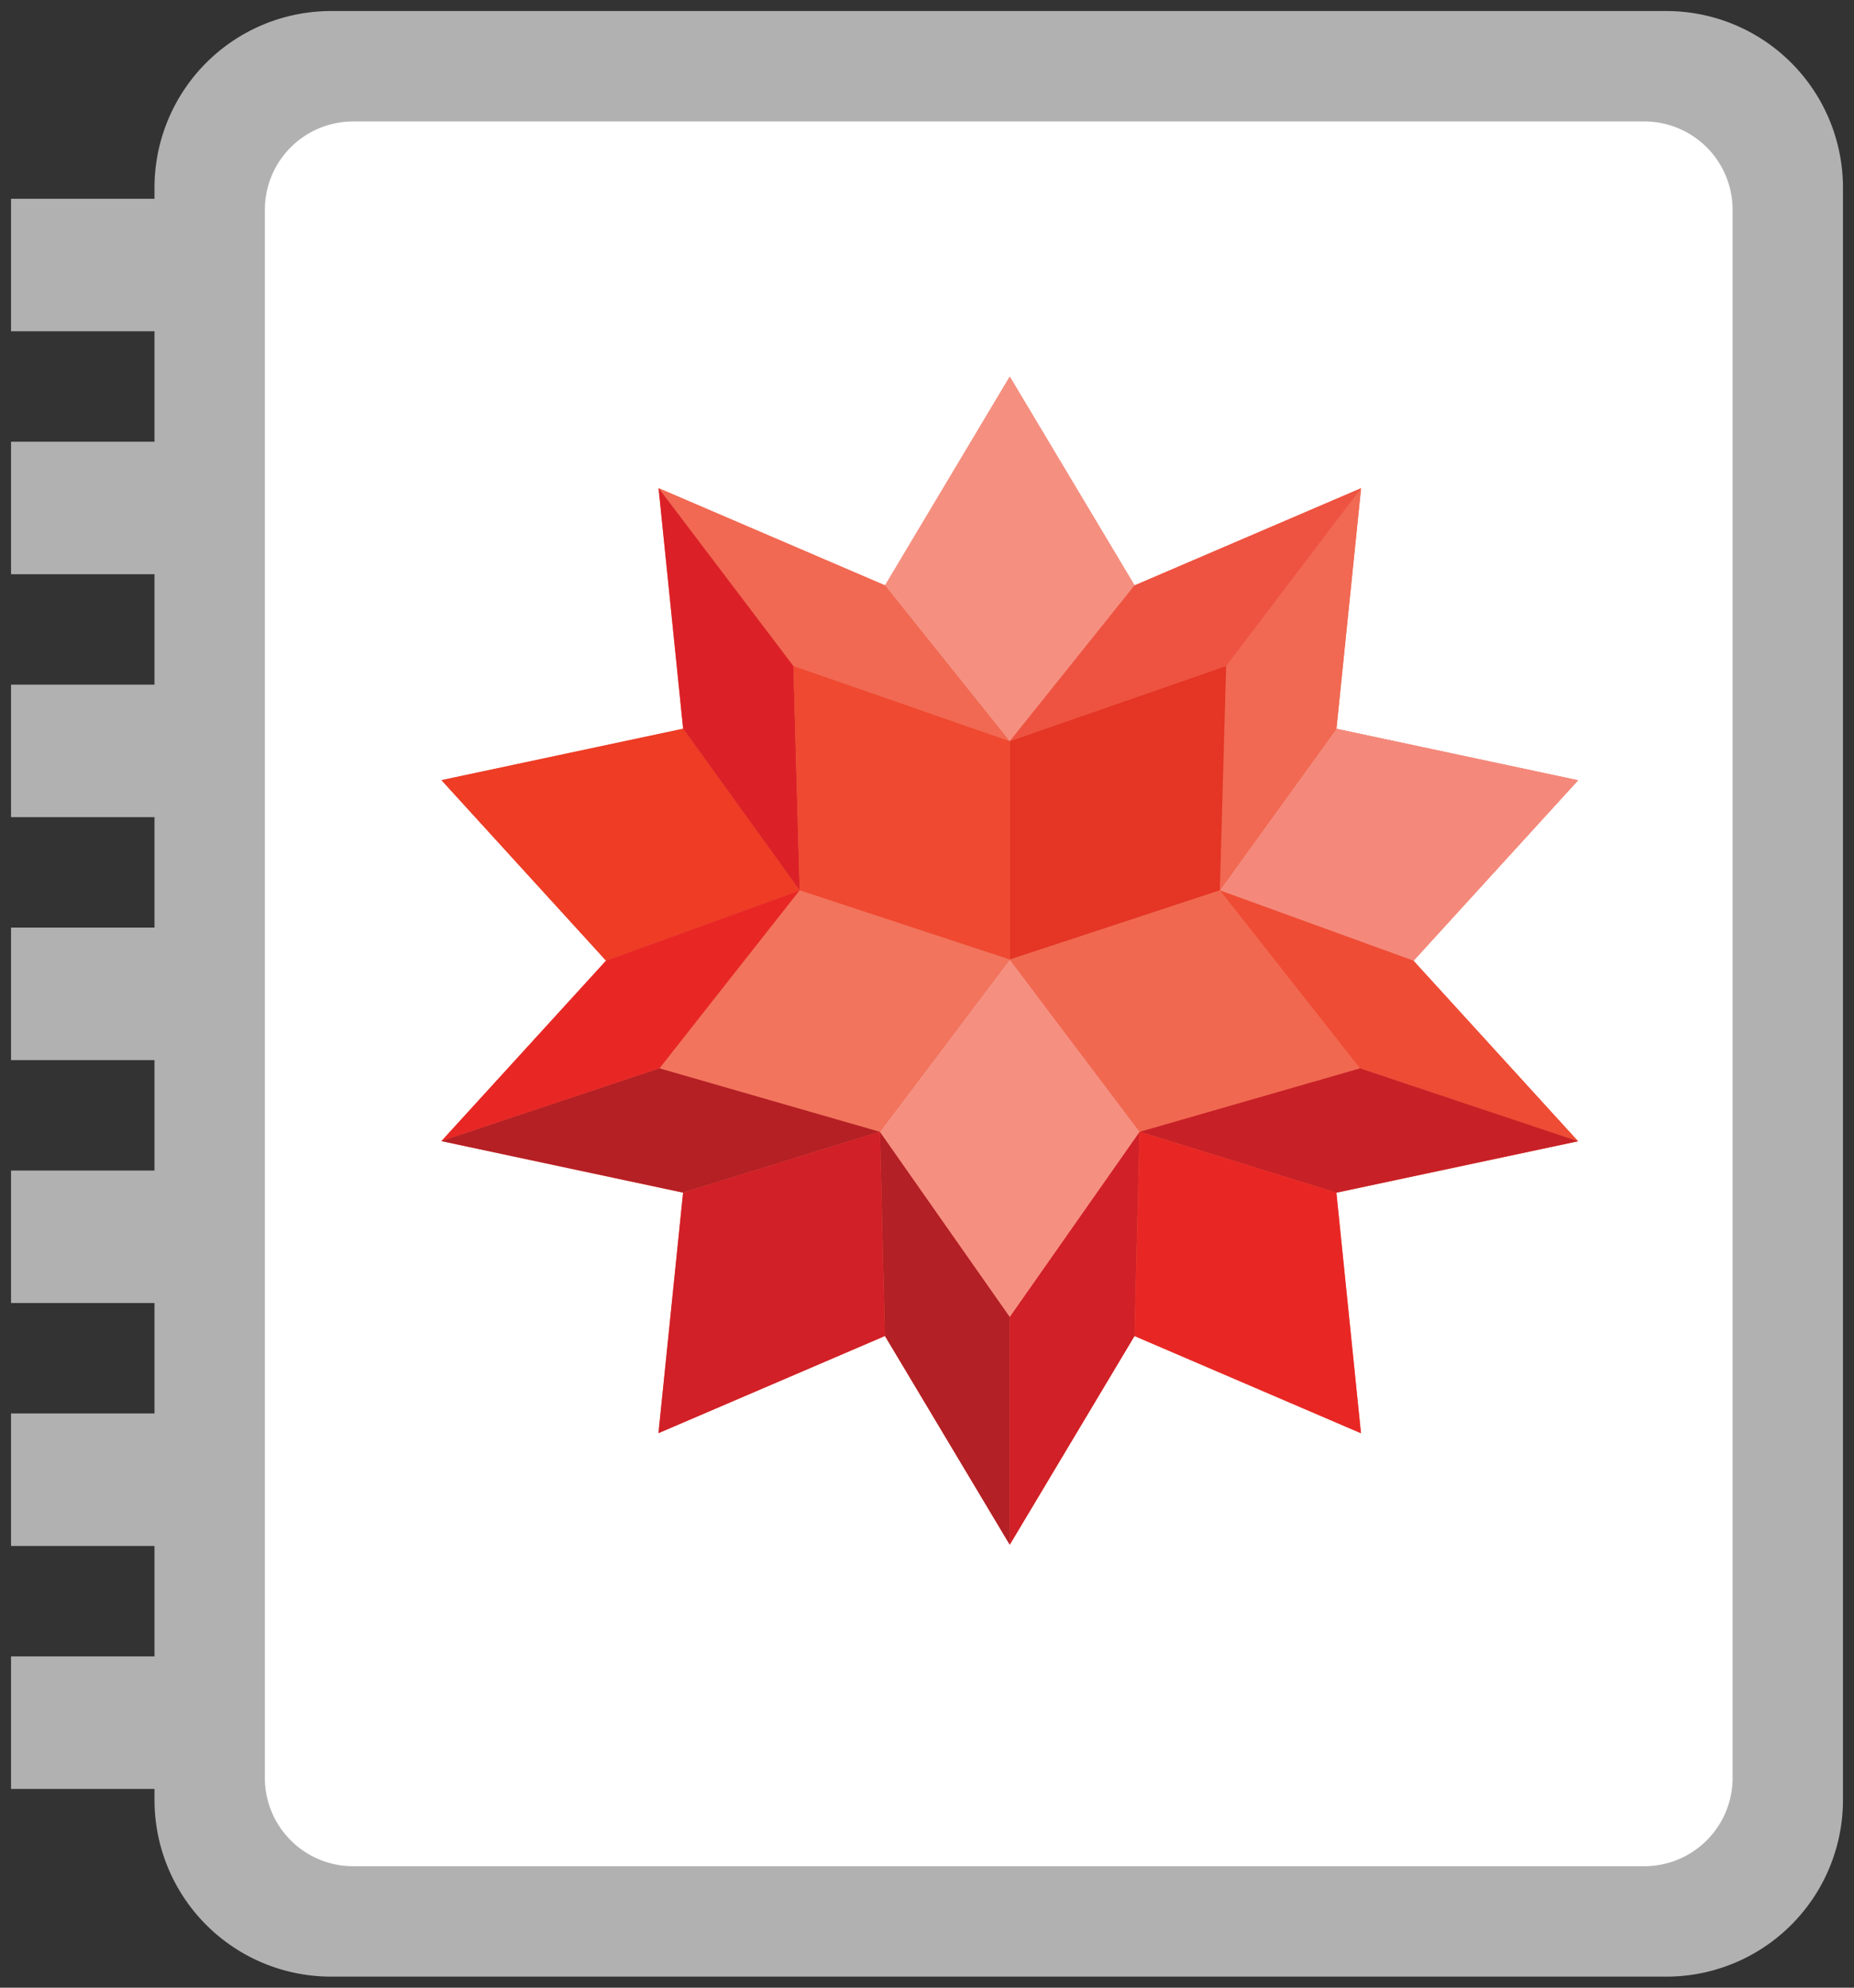 <svg xmlns="http://www.w3.org/2000/svg" viewBox="0 0 168 180"><rect x="0" y="0" width="168" height="180" fill="#333333" stroke="none"/><defs><style>.a{fill:#b1b1b1;}.b{fill:#fff;}.c{fill:#ee6850;}.d{fill:#f16952;}.e{fill:#ee3c25;}.f{fill:#db2127;}.g{fill:#f59081;}.h{fill:#f4897b;}.i{fill:#ee5341;}.j{fill:#ef4c35;}.k{fill:#e82725;}.l{fill:#d12027;}.m{fill:#c72127;}.n{fill:#b52025;}.o{fill:#b32025;}.p{fill:#e43525;}.q{fill:#ef4931;}.r{fill:#f16850;}.s{fill:#f2745d;}</style></defs><path class="a" d="M151,1H30A16,16,0,0,0,14,17v1H1V30H14V40H1V52H14V62H1V74H14V84H1V96H14v10H1v12H14v10H1v12H14v10H1v12H14v1a16,16,0,0,0,16,16H151a16,16,0,0,0,16-16V17A16,16,0,0,0,151,1Z"/><path class="b" d="M157,161V19a8,8,0,0,0-8-8H32a8,8,0,0,0-8,8V161a8,8,0,0,0,8,8H149A8,8,0,0,0,157,161Z"/><polygon class="c" points="142.999 103.353 121.096 108.012 123.327 129.795 102.805 120.992 91.499 139.891 80.189 120.987 59.667 129.786 61.898 108.008 39.999 103.339 54.916 86.999 40.004 70.654 61.903 65.995 59.677 44.212 80.199 53.015 91.499 34.111 102.809 53.015 123.332 44.217 121.101 66 142.999 70.663 128.087 87.008 142.999 103.353"/><polygon class="d" points="91.499 67.125 80.197 53.009 59.677 44.205 71.893 60.315 91.499 67.125"/><polygon class="e" points="61.903 65.989 40.002 70.647 54.913 86.993 72.465 80.632 61.903 65.989"/><polygon class="f" points="71.893 60.315 59.677 44.205 61.903 65.989 72.465 80.632 71.893 60.315"/><polygon class="g" points="102.809 53.01 91.499 34.108 80.197 53.009 91.499 67.125 102.809 53.01"/><polygon class="h" points="128.086 87.001 142.999 70.658 121.101 65.995 110.534 80.632 128.086 87.001"/><polygon class="d" points="110.534 80.632 121.101 65.995 123.332 44.211 111.106 60.315 110.534 80.632"/><polygon class="i" points="111.106 60.315 123.332 44.211 102.809 53.01 91.499 67.125 111.106 60.315"/><polygon class="j" points="123.223 96.741 142.997 103.347 128.086 87.001 110.534 80.632 123.223 96.741"/><polygon class="k" points="72.465 80.632 54.913 86.993 39.999 103.335 59.775 96.741 72.465 80.632"/><polygon class="l" points="91.499 119.253 91.499 139.886 102.802 120.986 103.263 102.487 91.499 119.253"/><polygon class="m" points="123.223 96.741 103.263 102.487 121.097 108.005 142.997 103.347 123.223 96.741"/><polygon class="k" points="102.802 120.986 123.323 129.789 121.097 108.005 103.263 102.487 102.802 120.986"/><polygon class="n" points="59.775 96.741 39.999 103.335 61.898 107.999 79.735 102.487 59.775 96.741"/><polygon class="o" points="79.735 102.487 80.189 120.983 91.499 139.886 91.499 119.253 79.735 102.487"/><polygon class="l" points="61.898 107.999 59.667 129.782 80.189 120.983 79.735 102.487 61.898 107.999"/><polygon class="p" points="110.534 80.632 111.106 60.315 91.499 67.125 91.499 86.896 110.534 80.632"/><polygon class="q" points="91.499 67.125 71.893 60.315 72.465 80.632 91.499 86.896 91.499 67.125"/><polygon class="g" points="79.735 102.487 91.499 119.253 103.263 102.487 91.499 86.896 79.735 102.487"/><polygon class="r" points="91.499 86.896 103.263 102.487 123.223 96.741 110.534 80.632 91.499 86.896"/><polygon class="s" points="72.465 80.632 59.775 96.741 79.735 102.487 91.499 86.896 72.465 80.632"/></svg>